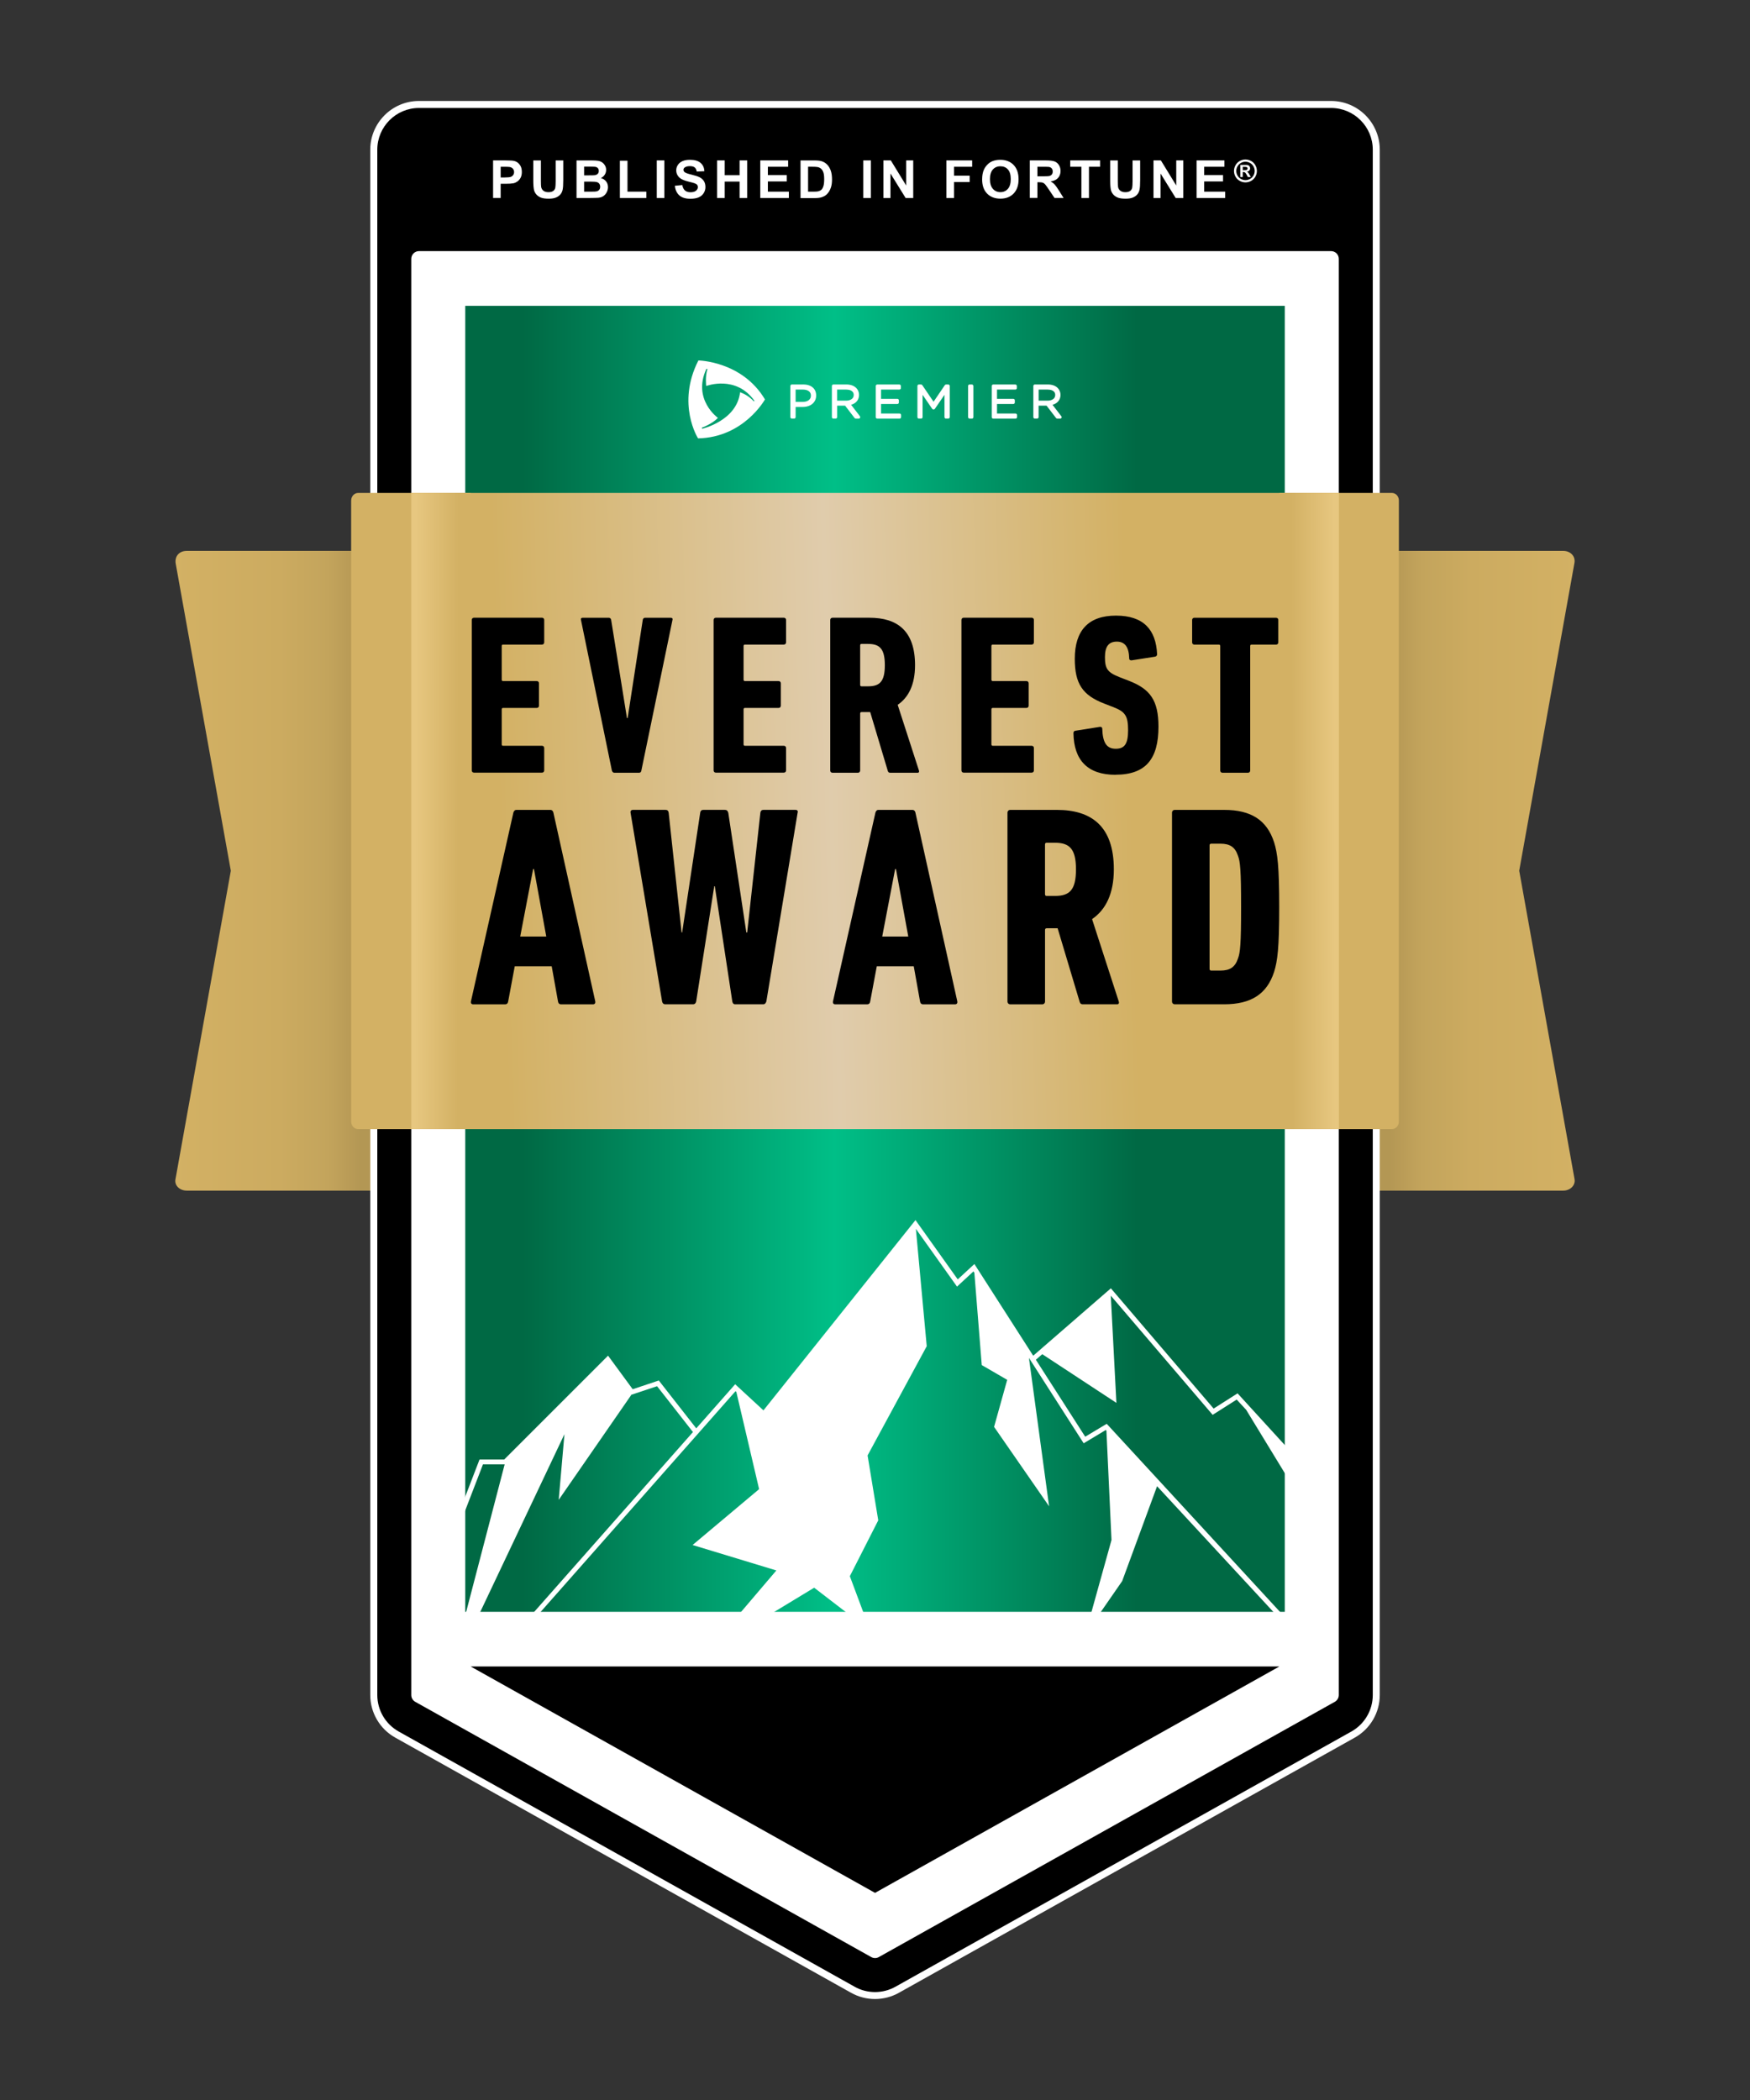 <svg id="Layer_1" xmlns="http://www.w3.org/2000/svg" xmlns:xlink="http://www.w3.org/1999/xlink" viewBox="0 0 500 600">
  <rect x="0" y="0" width="500" height="600" fill="#333333" stroke="none"/>
  <defs>
    <style>
      .cls-1 {
        fill: url(#linear-gradient-5);
      }

      .cls-2 {
        fill: url(#linear-gradient-6);
      }

      .cls-3 {
        fill: url(#linear-gradient-4);
      }

      .cls-4 {
        fill: url(#linear-gradient-3);
      }

      .cls-5 {
        fill: url(#linear-gradient-2);
      }

      .cls-6 {
        fill: url(#linear-gradient);
      }

      .cls-7 {
        fill: #fff;
      }
    </style>
    <linearGradient id="linear-gradient" x1="450.5" y1="-946.79" x2="387.36" y2="-946.79" gradientTransform="translate(0 -698) scale(1 -1)" gradientUnits="userSpaceOnUse">
      <stop offset="0" stop-color="#d3b164"></stop>
      <stop offset=".48" stop-color="#ccab60"></stop>
      <stop offset=".7" stop-color="#c3a45c"></stop>
      <stop offset=".79" stop-color="#ba9c57"></stop>
      <stop offset=".85" stop-color="#b39754"></stop>
    </linearGradient>
    <linearGradient id="linear-gradient-2" x1="-6804.26" y1="-946.79" x2="-6867.41" y2="-946.79" gradientTransform="translate(-6754.76 -698) rotate(-180)" xlink:href="#linear-gradient"></linearGradient>
    <linearGradient id="linear-gradient-3" x1="132.93" y1="273.95" x2="367.08" y2="273.95" gradientUnits="userSpaceOnUse">
      <stop offset=".07" stop-color="#006944"></stop>
      <stop offset=".45" stop-color="#00bf87"></stop>
      <stop offset=".82" stop-color="#006944"></stop>
    </linearGradient>
    <linearGradient id="linear-gradient-4" x1="99.84" y1="-933.88" x2="406.05" y2="-925.4" gradientTransform="translate(0 -698) scale(1 -1)" gradientUnits="userSpaceOnUse">
      <stop offset=".14" stop-color="#d3b164"></stop>
      <stop offset=".45" stop-color="#e0ccac"></stop>
      <stop offset=".73" stop-color="#d3b164"></stop>
    </linearGradient>
    <linearGradient id="linear-gradient-5" x1="366.47" y1="-929.74" x2="383.87" y2="-929.71" gradientTransform="translate(0 -698) scale(1 -1)" gradientUnits="userSpaceOnUse">
      <stop offset=".15" stop-color="#d3b164"></stop>
      <stop offset=".86" stop-color="#e7c780"></stop>
    </linearGradient>
    <linearGradient id="linear-gradient-6" x1="8412.52" y1="-929.74" x2="8429.92" y2="-929.71" gradientTransform="translate(8546.11 -698) rotate(-180)" xlink:href="#linear-gradient-5"></linearGradient>
  </defs>
  <g>
    <g>
      <g>
        <path class="cls-6" d="M449.87,336.92c.3,1.73-1.21,3.26-3.24,3.26h-59.27v-182.78h59.27c2.03,0,3.55,1.47,3.21,3.44l-15.78,87.94,15.81,88.12Z"></path>
        <path class="cls-5" d="M50.13,336.96c-.32,1.78,1.22,3.22,3.25,3.22h59.27v-182.78h-59.27c-2.33,0-3.52,1.68-3.17,3.67l15.74,87.72-15.82,88.17Z"></path>
      </g>
      <path class="cls-7" d="M119.7,34.25c-4.69,0-8.5,3.82-8.5,8.52v441.53c0,3.08,1.67,5.93,4.36,7.44l130.3,72.94c1.25.7,2.68,1.07,4.14,1.07h0c1.46,0,2.9-.37,4.15-1.07l130.31-72.94c2.68-1.5,4.35-4.35,4.35-7.44V42.77c0-4.7-3.82-8.52-8.5-8.52H119.7Z"></path>
      <path class="cls-7" d="M246.57,563.41l-130.3-72.94c-2.23-1.25-3.61-3.61-3.61-6.17V42.77c0-3.9,3.16-7.06,7.05-7.06h260.61c3.89,0,7.05,3.16,7.05,7.06v441.53c0,2.56-1.38,4.92-3.61,6.17l-130.3,72.94c-2.14,1.2-4.74,1.2-6.88,0Z"></path>
      <g>
        <path d="M250,570.15c-2.21,0-4.39-.56-6.29-1.63l-130.3-72.94c-4.08-2.28-6.61-6.6-6.61-11.28V42.77c0-7.12,5.79-12.92,12.91-12.92h260.61c7.12,0,12.91,5.8,12.91,12.92v441.53c0,4.67-2.53,9-6.61,11.28l-130.31,72.94c-1.91,1.07-4.08,1.63-6.3,1.63h0ZM119.7,72.76c-.66,0-1.19.54-1.19,1.21v410.34c0,.44.24.84.62,1.06l130.3,72.94c.18.1.38.15.58.15s.4-.05.58-.15l130.31-72.94c.38-.21.61-.62.61-1.06V73.96c0-.66-.53-1.21-1.19-1.21H119.7Z"></path>
        <path class="cls-7" d="M380.31,30.85c6.57,0,11.91,5.35,11.91,11.92v441.53c0,4.31-2.34,8.3-6.09,10.41l-130.31,72.94c-1.79,1-3.8,1.51-5.81,1.51h0c-2.01,0-4.02-.5-5.81-1.51l-130.3-72.94c-3.76-2.11-6.1-6.09-6.1-10.41V42.77c0-6.57,5.34-11.92,11.91-11.92h260.61M250.01,559.45c.37,0,.73-.09,1.07-.28l130.3-72.94c.69-.39,1.13-1.13,1.13-1.93V73.96c0-1.22-.98-2.21-2.19-2.21H119.7c-1.21,0-2.19.99-2.19,2.21v410.34c0,.8.43,1.54,1.13,1.93l130.3,72.94c.33.19.7.28,1.07.28M380.31,28.85H119.7c-7.67,0-13.91,6.25-13.91,13.92v441.53c0,5.04,2.73,9.69,7.12,12.15l130.3,72.94c2.06,1.15,4.4,1.76,6.78,1.76s4.74-.61,6.8-1.76l130.31-72.94c4.39-2.46,7.12-7.12,7.12-12.15V42.77c0-7.68-6.24-13.92-13.91-13.92h0ZM250.01,557.45s-.06,0-.09-.03l-130.3-72.94c-.06-.04-.1-.11-.1-.18V73.96c0-.11.09-.21.19-.21h260.61c.1,0,.19.09.19.21v410.34c0,.08-.04.15-.1.18l-130.3,72.94s-.06.03-.09.03h0Z"></path>
      </g>
      <rect class="cls-4" x="132.93" y="87.38" width="234.15" height="373.14"></rect>
      <polygon points="134.48 476.14 250.01 540.82 365.53 476.14 134.48 476.14"></polygon>
      <g>
        <path class="cls-7" d="M199.44,125.24s-6.26-9.8.1-22.25c0,0,12.47.15,19.02,11.13,0,0-6,10.86-19.11,11.13ZM201.81,105.42c-4.03,8.75,3.31,13.98,3.31,13.98-1.7,1.78-4.61,2.8-4.61,2.8l.1.3s9.91-2.25,10.84-10.43c1.34.49,2.67,1.24,3.96,2.63l.14-.19c-5.29-7.46-13.77-4.23-13.77-4.23,0,0-.37-2.51.34-4.85l-.31-.03Z"></path>
        <path class="cls-7" d="M229.47,109.85h-3.23c-.23,0-.42.19-.42.42v8.91c0,.23.19.42.42.42h.66c.23,0,.42-.19.42-.42v-2.9h1.98c2.33,0,3.89-1.31,3.89-3.29s-1.46-3.15-3.73-3.15ZM227.33,111.31h2.09c.68,0,2.27.17,2.27,1.75,0,1.07-.92,1.77-2.35,1.77h-2.02v-3.52Z"></path>
        <path class="cls-7" d="M243.16,115.66c1.44-.41,2.28-1.43,2.28-2.85,0-.73-.29-1.45-.8-1.96-.65-.65-1.64-1-2.8-1h-3.74c-.23,0-.42.19-.42.42v8.91c0,.23.19.42.42.42h.66c.23,0,.42-.19.42-.42v-3.27h2.28l2.71,3.53c.08.1.21.17.34.17h.84c.16,0,.31-.09.38-.24.07-.15.05-.32-.04-.45l-2.52-3.27ZM239.18,111.31h2.61c.64,0,2.13.15,2.13,1.55,0,1.19-1.17,1.61-2.17,1.61h-2.58v-3.16Z"></path>
        <path class="cls-7" d="M257.04,118.15h-5.31v-2.73h4.67c.23,0,.42-.19.42-.43v-.61c0-.23-.19-.42-.42-.42h-4.67v-2.65h5.24c.23,0,.42-.19.42-.42v-.61c0-.23-.19-.42-.42-.42h-6.33c-.23,0-.42.19-.42.42v8.91c0,.23.19.42.42.42h6.39c.23,0,.42-.19.42-.42v-.61c0-.23-.19-.42-.42-.42Z"></path>
        <path class="cls-7" d="M270.92,109.85h-.62c-.14,0-.27.07-.35.19l-3.22,4.75-3.22-4.75c-.08-.12-.21-.19-.35-.19h-.62c-.23,0-.42.19-.42.42v8.91c0,.23.19.42.42.42h.64c.23,0,.42-.19.42-.42v-6.37l2.75,4.01c.16.23.59.23.75,0l2.75-4.01v6.37c0,.23.19.42.42.42h.66c.23,0,.42-.19.42-.42v-8.91c0-.23-.19-.42-.42-.42Z"></path>
        <rect class="cls-7" x="276.6" y="109.85" width="1.51" height="9.76" rx=".42" ry=".42"></rect>
        <path class="cls-7" d="M290.17,118.15h-5.31v-2.73h4.67c.23,0,.42-.19.42-.43v-.61c0-.23-.19-.42-.42-.42h-4.67v-2.65h5.24c.23,0,.42-.19.42-.42v-.61c0-.23-.19-.42-.42-.42h-6.33c-.23,0-.42.19-.42.42v8.91c0,.23.19.42.42.42h6.39c.23,0,.42-.19.42-.42v-.61c0-.23-.19-.42-.42-.42Z"></path>
        <path class="cls-7" d="M303.24,118.93l-2.52-3.27c1.44-.41,2.28-1.43,2.28-2.85,0-.73-.29-1.45-.8-1.96-.64-.65-1.64-1-2.8-1h-3.74c-.23,0-.42.19-.42.42v8.91c0,.23.19.42.42.42h.66c.23,0,.42-.19.42-.42v-3.27h2.28l2.71,3.53c.08.1.2.17.34.17h.84c.16,0,.31-.09.38-.24.07-.15.05-.32-.04-.45ZM296.75,111.31h2.61c.64,0,2.13.15,2.13,1.55,0,1.19-1.17,1.61-2.17,1.61h-2.57v-3.16Z"></path>
      </g>
      <g>
        <path class="cls-3" d="M100.34,142.98c0-1.18.89-2.14,2-2.14h295.34c1.1,0,2,.96,2,2.14v177.48c0,1.18-.89,2.14-2,2.14H102.33c-1.1,0-2-.96-2-2.14v-177.48Z"></path>
        <path class="cls-1" d="M365.53,140.84h17.02v181.75h-17.02v-181.75Z"></path>
        <path class="cls-2" d="M134.52,140.84h-17.02v181.75h17.02v-181.75Z"></path>
      </g>
    </g>
    <g>
      <g>
        <path d="M134.79,177.14c0-.39.26-.65.65-.65h19.4c.39,0,.65.26.65.65v6.38c0,.39-.26.65-.65.65h-11.1c-.26,0-.39.13-.39.39v9.64c0,.26.13.39.39.39h9.6c.39,0,.65.26.65.65v6.38c0,.39-.26.65-.65.65h-9.6c-.26,0-.39.13-.39.39v10.03c0,.26.13.39.39.39h11.1c.39,0,.65.26.65.65v6.38c0,.39-.26.65-.65.65h-19.4c-.39,0-.65-.26-.65-.65v-42.99Z"></path>
        <path d="M175.54,220.79c-.39,0-.59-.26-.72-.65l-8.82-42.99c-.13-.39.06-.65.52-.65h7.38c.39,0,.65.2.72.65l4.51,28.01h.2l4.31-28.01c.07-.46.33-.65.72-.65h7.25c.46,0,.65.26.52.65l-8.88,42.99c-.06.39-.26.65-.65.65h-7.05Z"></path>
        <path d="M203.89,177.14c0-.39.26-.65.65-.65h19.4c.39,0,.65.26.65.65v6.38c0,.39-.26.65-.65.65h-11.1c-.26,0-.39.13-.39.39v9.64c0,.26.13.39.39.39h9.6c.39,0,.65.26.65.65v6.38c0,.39-.26.65-.65.65h-9.6c-.26,0-.39.13-.39.39v10.03c0,.26.13.39.39.39h11.1c.39,0,.65.26.65.65v6.38c0,.39-.26.65-.65.65h-19.4c-.39,0-.65-.26-.65-.65v-42.99Z"></path>
        <path d="M254.38,220.79c-.39,0-.59-.13-.72-.52l-5.03-16.81h-2.48c-.26,0-.39.13-.39.39v16.29c0,.39-.26.65-.65.65h-7.25c-.39,0-.65-.26-.65-.65v-42.99c0-.39.26-.65.65-.65h10.58c7.9,0,13,3.71,13,13.55,0,5.6-1.89,9.25-4.96,11.33l6.07,18.76c.13.33,0,.65-.33.65h-7.84ZM252.81,190.04c0-4.63-1.44-6.06-4.77-6.06h-1.89c-.26,0-.39.13-.39.39v11.33c0,.26.13.39.39.39h1.89c3.33,0,4.77-1.37,4.77-6.06Z"></path>
        <path d="M274.7,177.14c0-.39.26-.65.65-.65h19.4c.39,0,.65.26.65.65v6.38c0,.39-.26.65-.65.65h-11.1c-.26,0-.39.13-.39.39v9.64c0,.26.13.39.39.39h9.6c.39,0,.65.26.65.65v6.38c0,.39-.26.65-.65.65h-9.6c-.26,0-.39.13-.39.39v10.03c0,.26.13.39.39.39h11.1c.39,0,.65.26.65.65v6.38c0,.39-.26.65-.65.65h-19.4c-.39,0-.65-.26-.65-.65v-42.99Z"></path>
        <path d="M318.72,221.37c-8.03,0-11.89-4.23-12.02-11.86,0-.39.13-.65.52-.72l6.99-1.11c.46-.06.72.13.72.52.13,4.1,1.31,5.73,3.85,5.73,2.42,0,3.53-1.24,3.53-5.28s-.78-5.28-4.12-6.58l-2.68-1.04c-6.27-2.41-8.43-5.73-8.43-12.83,0-8.01,3.85-12.31,11.76-12.31s11.43,4.04,11.76,11.01c0,.39-.2.65-.59.72l-6.66,1.04c-.39.06-.72-.13-.72-.52-.07-3.19-1.18-4.82-3.53-4.82s-3.4,1.43-3.4,4.43c0,3.32.72,4.36,4.18,5.73l2.68,1.04c6.07,2.35,8.43,5.6,8.43,13.09,0,9.05-3.46,13.74-12.28,13.74Z"></path>
        <path d="M349.29,220.79c-.39,0-.65-.26-.65-.65v-35.57c0-.26-.13-.39-.39-.39h-6.99c-.39,0-.65-.26-.65-.65v-6.38c0-.39.26-.65.65-.65h23.32c.39,0,.65.26.65.65v6.38c0,.39-.26.65-.65.65h-6.99c-.26,0-.39.13-.39.39v35.57c0,.39-.26.65-.65.65h-7.25Z"></path>
      </g>
      <g>
        <path d="M146.66,232.22c.16-.49.41-.82.9-.82h9.66c.49,0,.82.33.9.82l11.96,53.91c.08.49-.16.82-.66.82h-9.09c-.57,0-.82-.33-.9-.82l-1.8-10.05h-10.56l-1.88,10.05c-.08.49-.33.82-.9.82h-9.09c-.49,0-.74-.33-.65-.82l12.12-53.91ZM156.08,267.59l-3.52-19.28h-.24l-3.69,19.28h7.45Z"></path>
        <path d="M210.05,286.94c-.49,0-.74-.33-.82-.82l-5-32.92h-.16l-5.16,32.92c-.08.49-.41.82-.9.82h-7.94c-.49,0-.82-.33-.9-.82l-9.01-53.91c-.08-.49.16-.82.74-.82h9.25c.49,0,.82.25.9.82l3.69,34.22h.16l5.16-34.22c.08-.57.41-.82.9-.82h6.14c.49,0,.82.25.98.82l5.16,34.22h.24l3.77-34.22c.08-.57.41-.82.9-.82h9.09c.57,0,.82.33.65.82l-8.93,53.91c-.16.49-.41.82-.9.82h-8.03Z"></path>
        <path d="M250.1,232.22c.16-.49.41-.82.9-.82h9.66c.49,0,.82.33.9.82l11.96,53.91c.08.49-.16.82-.66.82h-9.09c-.57,0-.82-.33-.9-.82l-1.8-10.05h-10.56l-1.88,10.05c-.08.49-.33.82-.9.82h-9.09c-.49,0-.74-.33-.65-.82l12.12-53.91ZM259.51,267.59l-3.52-19.28h-.24l-3.69,19.28h7.45Z"></path>
        <path d="M309.39,286.94c-.49,0-.74-.16-.9-.65l-6.31-21.07h-3.11c-.33,0-.49.16-.49.49v20.42c0,.49-.33.82-.82.82h-9.09c-.49,0-.82-.33-.82-.82v-53.91c0-.49.33-.82.82-.82h13.27c9.91,0,16.3,4.66,16.3,16.99,0,7.02-2.37,11.6-6.22,14.21l7.62,23.52c.16.41,0,.82-.41.82h-9.83ZM307.42,248.39c0-5.8-1.8-7.6-5.98-7.6h-2.38c-.33,0-.49.16-.49.49v14.21c0,.33.16.49.49.49h2.38c4.18,0,5.98-1.71,5.98-7.6Z"></path>
        <path d="M334.86,232.22c0-.49.33-.82.82-.82h14.09c7.7,0,12.2,2.94,14.25,9.23.98,3.1,1.47,6.86,1.47,18.54s-.49,15.44-1.47,18.54c-2.05,6.29-6.55,9.23-14.25,9.23h-14.09c-.49,0-.82-.33-.82-.82v-53.91ZM346.08,277.31h2.62c2.7,0,4.18-.98,5-3.43.65-1.72.9-4.08.9-14.7s-.25-12.99-.9-14.7c-.82-2.45-2.29-3.43-5-3.43h-2.62c-.33,0-.49.16-.49.49v35.28c0,.33.16.49.49.49Z"></path>
      </g>
    </g>
    <path class="cls-7" d="M353.36,399.9l2.69,2.91,12.45,20.42v-8.81l-14.91-16.32-6.84,4.35-29.36-34.36-22.19,19.26-16.8-26.2-4.76,4.39-12.07-16.94-43.44,54.36-8.08-7.46-11.12,12.6-10.7-13.67-7.46,2.49-7.04-9.59-29.67,29.67h-7.05l-6.34,16.48.26,32.09,3.82.19,26.52-56-1.64,18.77,20.68-29.9-.05-.08,7.48-2.49,10.25,13.1-49.5,56.06,1.04.92,60.62-68.66.23.21,6.51,27.78-19.01,15.96,23.94,7.27-20.18,23.7,30.98-18.77,16.02,12.32-5.83-15.61,8.12-15.96-3.05-18.54,16.9-31.21-3.1-33.53,11.75,16.5,4.7-4.34.26.4,2.11,26.36,7.27,4.22-3.75,13.44,15.72,22.69-5.76-42.4,15.64,24.4,6.32-3.8.18.2,1.45,31.23-7.51,26.99,10.56-15.25,9.97-27.11,36.18,39.11,1.03-.94-51.6-56-6.14,3.69-14.1-21.99,1.83-1.59,21.18,13.91-1.6-30.63,29.1,34.05,6.88-4.37ZM132.66,462.58l-4.98-24.8,4.04-3.34.14-.12,6.13-15.93h6.2l-11.53,44.18Z"></path>
  </g>
  <g>
    <path class="cls-7" d="M355.85,45.57c.56,0,1.1.14,1.61.42.51.28.92.68,1.21,1.21.29.52.44,1.07.44,1.64s-.14,1.11-.43,1.63c-.29.52-.69.92-1.21,1.21-.52.29-1.06.43-1.63.43s-1.11-.14-1.63-.43c-.52-.29-.92-.69-1.21-1.21-.29-.52-.43-1.06-.43-1.63s.15-1.12.44-1.64c.29-.52.7-.93,1.21-1.21.52-.28,1.05-.42,1.61-.42ZM355.85,46.21c-.45,0-.88.11-1.29.34-.41.23-.74.55-.98.97-.24.42-.36.86-.36,1.32s.12.9.35,1.31c.23.42.56.74.97.97.42.23.85.35,1.31.35s.89-.12,1.31-.35c.41-.23.74-.56.97-.97s.35-.85.35-1.31-.12-.9-.36-1.32c-.24-.42-.56-.74-.98-.97-.41-.22-.85-.34-1.3-.34ZM354.37,50.59v-3.47h.71c.66,0,1.03,0,1.11,0,.23.02.42.07.54.14.13.07.24.18.32.33s.13.31.13.5c0,.25-.08.46-.25.64-.16.18-.39.29-.69.33.11.04.19.08.24.13.06.05.14.14.24.27.03.03.11.17.26.42l.41.7h-.87l-.29-.56c-.2-.38-.36-.62-.49-.72-.13-.1-.29-.15-.49-.15h-.18v1.43h-.71ZM355.08,48.62h.29c.41,0,.66-.02.76-.05.1-.03.18-.09.23-.16.06-.08.08-.17.08-.27s-.03-.18-.08-.26c-.06-.08-.13-.13-.24-.16-.1-.03-.35-.05-.75-.05h-.29v.95Z"></path>
    <g>
      <path class="cls-7" d="M140.88,56.57v-10.74h3.48c1.32,0,2.18.05,2.58.16.62.16,1.13.51,1.54,1.05.42.54.62,1.24.62,2.09,0,.66-.12,1.21-.36,1.66s-.54.8-.91,1.06c-.37.26-.74.43-1.12.51-.52.1-1.27.15-2.25.15h-1.41v4.05h-2.17ZM143.05,47.65v3.05h1.19c.85,0,1.43-.06,1.71-.17.29-.11.51-.29.68-.53.16-.24.25-.52.25-.83,0-.39-.11-.71-.34-.97s-.52-.41-.87-.48c-.26-.05-.78-.07-1.56-.07h-1.05Z"></path>
      <path class="cls-7" d="M152.37,45.84h2.17v5.82c0,.92.03,1.52.08,1.79.09.44.31.79.66,1.06.35.27.83.4,1.43.4s1.08-.13,1.39-.38.5-.56.56-.93.1-.97.1-1.82v-5.94h2.17v5.64c0,1.29-.06,2.2-.18,2.73s-.33.98-.65,1.35c-.31.37-.74.66-1.26.88-.53.22-1.21.33-2.06.33-1.03,0-1.8-.12-2.33-.35-.53-.24-.95-.54-1.26-.92-.31-.38-.51-.78-.61-1.19-.14-.62-.21-1.52-.21-2.72v-5.73Z"></path>
      <path class="cls-7" d="M164.72,45.84h4.29c.85,0,1.48.04,1.9.11.42.07.79.22,1.12.44.33.22.6.52.82.9.22.37.33.79.33,1.26,0,.5-.14.96-.41,1.38-.27.42-.64.73-1.1.94.65.19,1.16.52,1.51.97s.53,1,.53,1.62c0,.49-.11.96-.34,1.42-.23.46-.54.83-.93,1.11-.39.28-.88.45-1.45.51-.36.04-1.23.06-2.61.07h-3.66v-10.74ZM166.89,47.62v2.48h1.42c.84,0,1.37-.01,1.57-.04.37-.04.66-.17.88-.38s.32-.49.32-.84-.09-.6-.27-.81c-.18-.21-.46-.33-.82-.38-.22-.02-.83-.04-1.85-.04h-1.25ZM166.89,51.89v2.87h2.01c.78,0,1.28-.02,1.49-.07.32-.06.58-.2.79-.43.2-.23.3-.53.3-.91,0-.32-.08-.6-.23-.82s-.38-.39-.68-.49c-.29-.1-.94-.15-1.92-.15h-1.75Z"></path>
      <path class="cls-7" d="M177.11,56.57v-10.65h2.17v8.84h5.39v1.81h-7.56Z"></path>
      <path class="cls-7" d="M187.65,56.57v-10.74h2.17v10.74h-2.17Z"></path>
      <path class="cls-7" d="M192.83,53.08l2.11-.21c.13.71.38,1.23.77,1.56.39.33.91.5,1.57.5.7,0,1.22-.15,1.58-.44.35-.29.53-.64.53-1.04,0-.25-.07-.47-.22-.65-.15-.18-.41-.33-.78-.46-.25-.09-.83-.24-1.74-.47-1.16-.29-1.98-.64-2.45-1.06-.66-.59-.99-1.31-.99-2.16,0-.55.16-1.06.47-1.53.31-.48.76-.84,1.34-1.09.58-.25,1.29-.37,2.11-.37,1.35,0,2.36.3,3.04.89.68.59,1.04,1.38,1.07,2.37l-2.17.1c-.09-.55-.29-.95-.6-1.19-.31-.24-.76-.36-1.37-.36s-1.12.13-1.48.39c-.23.17-.34.39-.34.67,0,.25.11.47.32.65.27.23.94.47,1.99.72s1.83.51,2.34.77c.51.27.9.63,1.19,1.09.29.46.43,1.03.43,1.71,0,.62-.17,1.19-.51,1.73s-.83.94-1.45,1.2c-.62.26-1.4.39-2.34.39-1.36,0-2.4-.31-3.13-.94-.73-.63-1.16-1.54-1.3-2.74Z"></path>
      <path class="cls-7" d="M204.89,56.57v-10.74h2.17v4.23h4.25v-4.23h2.17v10.74h-2.17v-4.69h-4.25v4.69h-2.17Z"></path>
      <path class="cls-7" d="M217.22,56.57v-10.74h7.96v1.82h-5.79v2.38h5.39v1.81h-5.39v2.92h6v1.81h-8.17Z"></path>
      <path class="cls-7" d="M228.72,45.84h3.96c.89,0,1.57.07,2.04.21.63.19,1.17.52,1.62.99.45.47.79,1.05,1.03,1.74s.35,1.53.35,2.54c0,.88-.11,1.65-.33,2.29-.27.78-.65,1.41-1.15,1.9-.38.37-.88.65-1.52.86-.48.15-1.12.23-1.92.23h-4.08v-10.74ZM230.88,47.65v7.11h1.62c.6,0,1.04-.03,1.31-.1.35-.09.64-.24.88-.45.23-.21.42-.56.57-1.04s.22-1.14.22-1.97-.07-1.47-.22-1.91-.35-.79-.62-1.04-.6-.42-1-.51c-.3-.07-.9-.1-1.78-.1h-.97Z"></path>
      <path class="cls-7" d="M246.66,56.57v-10.74h2.17v10.74h-2.17Z"></path>
      <path class="cls-7" d="M252.41,56.57v-10.74h2.11l4.39,7.17v-7.17h2.01v10.74h-2.17l-4.33-7v7h-2.01Z"></path>
      <path class="cls-7" d="M270.4,56.57v-10.74h7.36v1.82h-5.19v2.54h4.48v1.82h-4.48v4.56h-2.17Z"></path>
      <path class="cls-7" d="M280.61,51.27c0-1.09.16-2.01.49-2.75.24-.55.58-1.04,1-1.47.42-.43.88-.76,1.39-.97.67-.28,1.44-.42,2.31-.42,1.58,0,2.85.49,3.8,1.47.95.98,1.42,2.35,1.42,4.09s-.47,3.09-1.41,4.07-2.2,1.47-3.78,1.47-2.87-.49-3.81-1.46c-.94-.97-1.41-2.32-1.41-4.02ZM282.85,51.2c0,1.22.28,2.14.84,2.76.56.63,1.27.94,2.14.94s1.57-.31,2.13-.93c.55-.62.83-1.56.83-2.8s-.27-2.15-.81-2.75c-.54-.61-1.26-.91-2.15-.91s-1.61.31-2.16.92c-.55.61-.82,1.54-.82,2.77Z"></path>
      <path class="cls-7" d="M294.23,56.57v-10.74h4.56c1.15,0,1.98.1,2.5.29.52.19.94.54,1.25,1.03.31.49.47,1.06.47,1.69,0,.81-.24,1.47-.71,2-.47.53-1.18.86-2.12.99.47.27.86.57,1.16.9.3.33.72.91,1.23,1.74l1.31,2.09h-2.59l-1.57-2.34c-.56-.83-.94-1.36-1.14-1.58-.21-.22-.42-.37-.65-.45-.23-.08-.59-.12-1.09-.12h-.44v4.48h-2.17ZM296.4,50.38h1.6c1.04,0,1.69-.04,1.95-.13s.46-.24.61-.45.22-.48.22-.81c0-.36-.1-.65-.29-.88-.19-.22-.46-.36-.82-.42-.18-.02-.7-.04-1.58-.04h-1.69v2.72Z"></path>
      <path class="cls-7" d="M308.97,56.57v-8.92h-3.19v-1.82h8.53v1.82h-3.18v8.92h-2.17Z"></path>
      <path class="cls-7" d="M317.2,45.84h2.17v5.82c0,.92.03,1.52.08,1.79.09.44.31.79.66,1.06.35.27.83.4,1.43.4s1.08-.13,1.39-.38.5-.56.56-.93.1-.97.1-1.82v-5.94h2.17v5.64c0,1.29-.06,2.2-.18,2.73s-.33.98-.65,1.35c-.31.37-.74.66-1.26.88-.53.22-1.21.33-2.06.33-1.03,0-1.8-.12-2.33-.35-.53-.24-.95-.54-1.26-.92-.31-.38-.51-.78-.61-1.19-.14-.62-.21-1.52-.21-2.72v-5.73Z"></path>
      <path class="cls-7" d="M329.57,56.57v-10.74h2.11l4.39,7.17v-7.17h2.01v10.74h-2.17l-4.33-7v7h-2.01Z"></path>
      <path class="cls-7" d="M341.88,56.57v-10.74h7.96v1.82h-5.79v2.38h5.39v1.81h-5.39v2.92h6v1.81h-8.17Z"></path>
    </g>
  </g>
</svg>